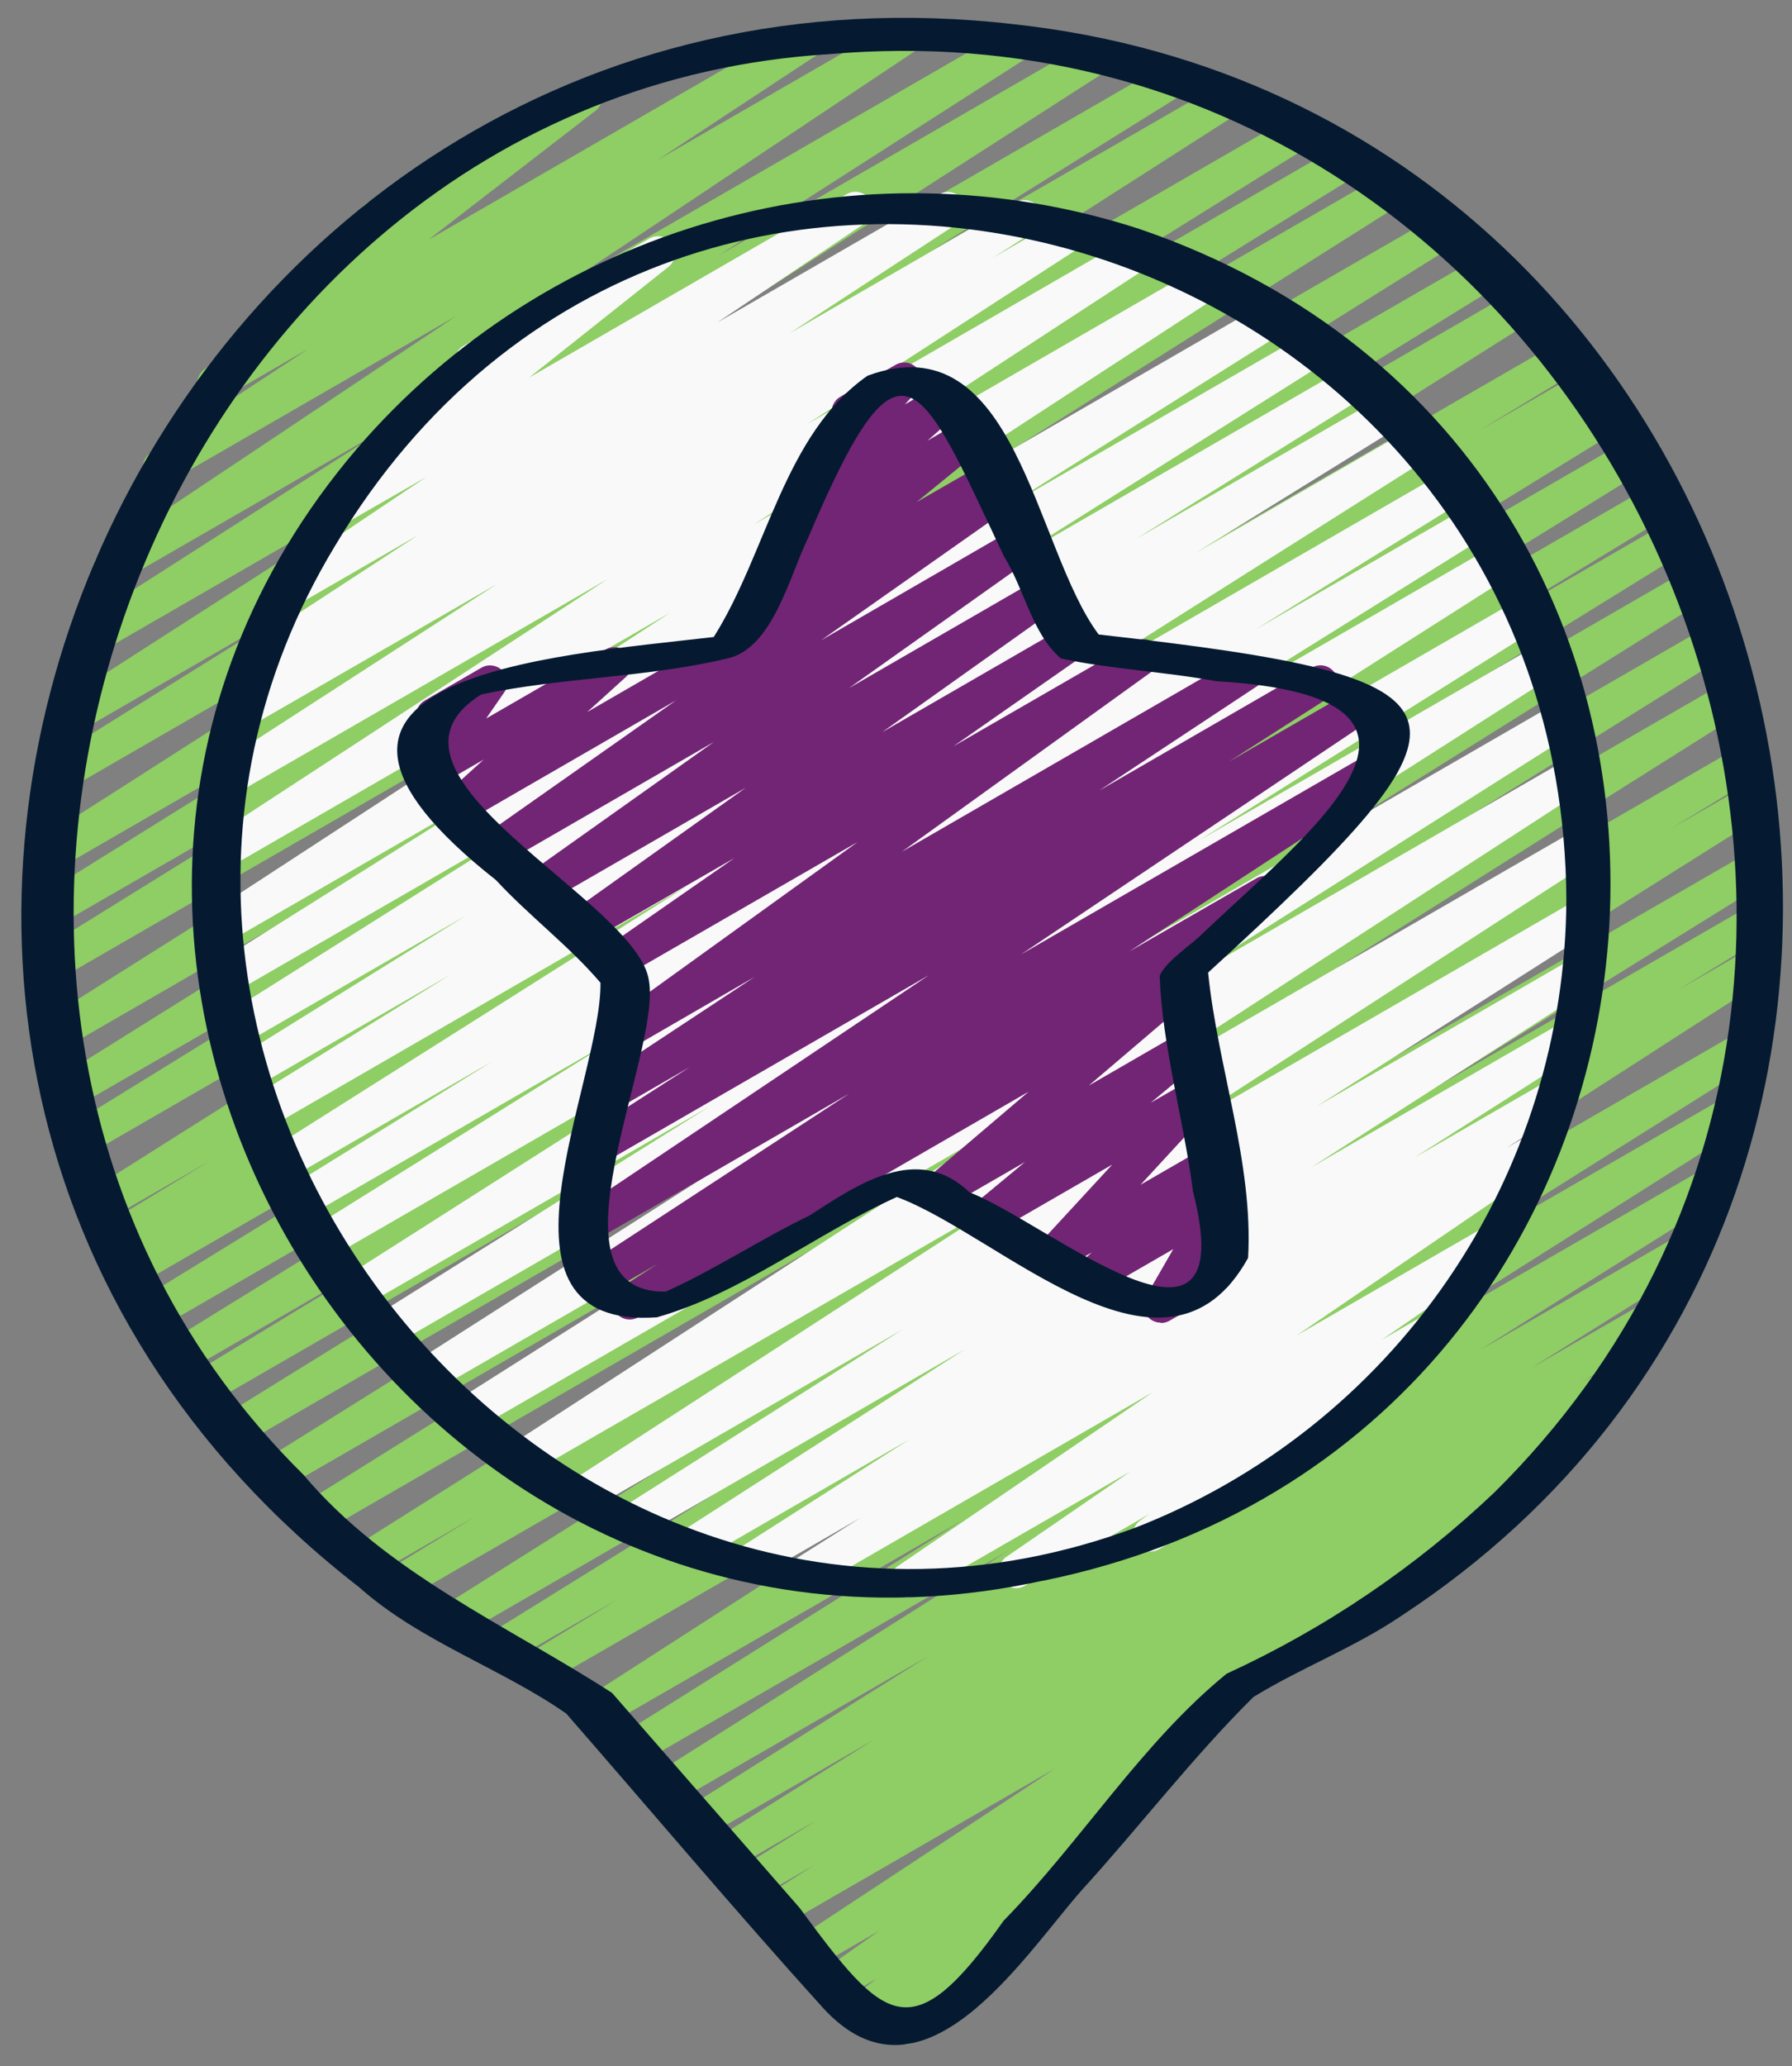 <svg width="59" height="68" viewBox="0 0 59 68" fill="none" xmlns="http://www.w3.org/2000/svg">
<rect x="0" y="0" width="59" height="68" fill="#808080" stroke="none"/>
<g id="local_expertise.svg" clip-path="url(#clip0_6135_6916)">
<path id="Vector" d="M29.805 67.281C29.69 67.281 29.578 67.246 29.483 67.181C29.389 67.116 29.316 67.024 29.276 66.916C29.235 66.809 29.227 66.692 29.255 66.581C29.282 66.469 29.343 66.368 29.428 66.292L29.561 66.17L28.633 66.701C28.508 66.77 28.362 66.79 28.224 66.756C28.085 66.722 27.964 66.637 27.886 66.518C27.807 66.399 27.776 66.255 27.799 66.114C27.822 65.974 27.897 65.847 28.01 65.759L28.854 65.123L27.774 65.753C27.648 65.822 27.5 65.841 27.361 65.805C27.222 65.77 27.101 65.683 27.024 65.562C26.946 65.441 26.918 65.294 26.944 65.153C26.971 65.012 27.049 64.886 27.165 64.801L28.948 63.54L26.883 64.733C26.756 64.804 26.606 64.823 26.465 64.786C26.324 64.749 26.203 64.659 26.126 64.535C26.05 64.412 26.024 64.263 26.054 64.121C26.085 63.978 26.169 63.853 26.289 63.771L34.747 58.196L25.719 63.409C25.591 63.474 25.443 63.487 25.305 63.447C25.168 63.407 25.05 63.317 24.977 63.194C24.903 63.07 24.88 62.924 24.91 62.784C24.941 62.643 25.023 62.52 25.141 62.438L26.813 61.378L24.912 62.475C24.783 62.553 24.629 62.576 24.483 62.54C24.337 62.503 24.212 62.411 24.135 62.282C24.057 62.153 24.034 61.999 24.071 61.853C24.107 61.708 24.2 61.583 24.328 61.505L26.887 59.906L24.08 61.528C23.952 61.601 23.8 61.621 23.657 61.583C23.515 61.546 23.392 61.455 23.316 61.328C23.239 61.202 23.216 61.05 23.249 60.907C23.283 60.763 23.371 60.638 23.496 60.559L28.799 57.238L23.174 60.484C23.046 60.553 22.896 60.57 22.757 60.531C22.617 60.493 22.497 60.402 22.422 60.278C22.347 60.154 22.322 60.006 22.353 59.864C22.384 59.722 22.469 59.598 22.589 59.517L30.543 54.515L22.172 59.346C22.043 59.417 21.893 59.435 21.751 59.398C21.61 59.36 21.488 59.269 21.413 59.144C21.337 59.019 21.312 58.869 21.345 58.726C21.377 58.583 21.463 58.458 21.585 58.378L33.194 51.038L21.043 58.052C20.915 58.125 20.763 58.145 20.62 58.107C20.477 58.07 20.355 57.978 20.279 57.852C20.202 57.726 20.178 57.575 20.212 57.431C20.246 57.287 20.334 57.162 20.459 57.083L31.692 50.031L19.956 56.799C19.829 56.867 19.68 56.884 19.54 56.846C19.4 56.809 19.28 56.718 19.205 56.595C19.13 56.471 19.105 56.324 19.135 56.182C19.165 56.041 19.248 55.916 19.368 55.834L37.927 43.888L17.935 55.422C17.806 55.489 17.657 55.505 17.517 55.466C17.378 55.426 17.258 55.335 17.184 55.21C17.11 55.086 17.087 54.937 17.119 54.796C17.151 54.654 17.236 54.53 17.357 54.45L20.381 52.608L16.637 54.769C16.509 54.837 16.36 54.853 16.22 54.814C16.081 54.775 15.962 54.684 15.887 54.56C15.813 54.436 15.789 54.288 15.82 54.147C15.851 54.005 15.935 53.882 16.055 53.8L27.175 46.899L15.111 53.868C14.983 53.936 14.834 53.953 14.694 53.915C14.554 53.876 14.434 53.786 14.359 53.662C14.284 53.537 14.259 53.389 14.291 53.248C14.322 53.106 14.406 52.981 14.526 52.9L32.627 41.499L13.304 52.657C13.176 52.721 13.028 52.735 12.891 52.694C12.754 52.654 12.637 52.563 12.564 52.44C12.491 52.316 12.467 52.17 12.498 52.03C12.528 51.89 12.611 51.767 12.729 51.686L15.645 49.911L12.274 51.857C12.146 51.923 11.998 51.939 11.859 51.9C11.72 51.861 11.602 51.77 11.528 51.647C11.453 51.524 11.429 51.377 11.459 51.236C11.489 51.095 11.572 50.971 11.691 50.889L32.167 37.982L10.637 50.416C10.508 50.493 10.354 50.516 10.208 50.48C10.062 50.444 9.937 50.351 9.86 50.222C9.782 50.093 9.759 49.939 9.796 49.794C9.832 49.648 9.925 49.523 10.053 49.445L28.62 37.854L9.265 49.03C9.136 49.104 8.984 49.125 8.841 49.087C8.698 49.05 8.575 48.959 8.499 48.832C8.423 48.705 8.4 48.554 8.434 48.41C8.468 48.266 8.557 48.141 8.683 48.063L28.276 35.817L7.993 47.531C7.865 47.6 7.715 47.616 7.575 47.578C7.435 47.539 7.315 47.447 7.24 47.323C7.166 47.198 7.142 47.049 7.174 46.907C7.206 46.765 7.291 46.641 7.413 46.561L23.285 36.739L6.959 46.163C6.83 46.235 6.678 46.254 6.536 46.216C6.393 46.178 6.271 46.085 6.196 45.958C6.12 45.831 6.098 45.68 6.132 45.536C6.167 45.393 6.256 45.269 6.381 45.19L12.86 41.246L6.231 45.079C6.168 45.12 6.096 45.148 6.021 45.161C5.946 45.174 5.869 45.172 5.795 45.155C5.721 45.138 5.651 45.106 5.589 45.061C5.528 45.016 5.476 44.959 5.437 44.894C5.398 44.828 5.373 44.756 5.362 44.68C5.352 44.605 5.357 44.528 5.377 44.455C5.397 44.381 5.432 44.312 5.479 44.253C5.526 44.193 5.585 44.143 5.652 44.107L21.358 34.406L5.364 43.636C5.236 43.703 5.088 43.718 4.949 43.678C4.81 43.639 4.691 43.548 4.617 43.424C4.543 43.3 4.519 43.153 4.551 43.012C4.582 42.871 4.666 42.747 4.785 42.666L18.369 34.314L4.631 42.24C4.504 42.3 4.358 42.309 4.224 42.267C4.089 42.225 3.976 42.134 3.904 42.012C3.833 41.891 3.81 41.747 3.839 41.609C3.869 41.471 3.948 41.349 4.063 41.267L4.528 40.985L4.161 41.196C4.032 41.262 3.883 41.277 3.744 41.237C3.605 41.198 3.486 41.106 3.413 40.981C3.339 40.857 3.316 40.709 3.348 40.568C3.38 40.426 3.465 40.303 3.585 40.223L6.929 38.194L3.69 40.059C3.562 40.131 3.412 40.15 3.27 40.112C3.129 40.075 3.007 39.983 2.932 39.858C2.856 39.733 2.832 39.583 2.865 39.44C2.897 39.297 2.984 39.173 3.107 39.093L25.702 24.831L2.973 37.956C2.845 38.022 2.696 38.037 2.557 37.998C2.418 37.959 2.3 37.867 2.226 37.744C2.152 37.62 2.128 37.472 2.159 37.331C2.19 37.19 2.274 37.066 2.394 36.985L15.078 29.164L2.562 36.394C2.434 36.462 2.285 36.477 2.146 36.438C2.006 36.4 1.887 36.309 1.813 36.185C1.738 36.061 1.714 35.913 1.745 35.772C1.776 35.63 1.86 35.506 1.98 35.425L19.893 24.231L2.174 34.467C2.046 34.538 1.895 34.557 1.754 34.519C1.612 34.481 1.491 34.39 1.415 34.265C1.339 34.14 1.315 33.99 1.348 33.847C1.381 33.704 1.468 33.58 1.59 33.5L21.328 21.039L1.908 32.249C1.845 32.297 1.772 32.331 1.695 32.35C1.617 32.368 1.537 32.37 1.459 32.355C1.381 32.34 1.306 32.309 1.241 32.264C1.176 32.218 1.121 32.159 1.079 32.091C1.038 32.023 1.012 31.947 1.002 31.868C0.993 31.789 1 31.709 1.023 31.633C1.047 31.556 1.086 31.486 1.138 31.426C1.191 31.366 1.255 31.318 1.328 31.285L12.861 24.138L1.809 30.512C1.68 30.589 1.527 30.612 1.381 30.576C1.236 30.54 1.111 30.447 1.033 30.318C0.956 30.19 0.933 30.036 0.97 29.89C1.006 29.745 1.098 29.62 1.227 29.543L13.444 21.937L1.838 28.643C1.775 28.681 1.704 28.707 1.631 28.718C1.557 28.73 1.482 28.727 1.41 28.709C1.337 28.692 1.269 28.66 1.209 28.616C1.149 28.572 1.099 28.517 1.06 28.453C1.021 28.39 0.996 28.319 0.984 28.246C0.973 28.172 0.976 28.097 0.994 28.025C1.011 27.953 1.043 27.884 1.087 27.824C1.131 27.764 1.186 27.714 1.25 27.675L19.279 16.142L2.074 26.072C1.945 26.15 1.791 26.173 1.646 26.136C1.5 26.1 1.375 26.007 1.297 25.879C1.22 25.75 1.197 25.596 1.233 25.45C1.269 25.305 1.362 25.179 1.491 25.102L9.788 19.932L2.38 24.208C2.252 24.286 2.099 24.31 1.953 24.275C1.807 24.24 1.682 24.148 1.603 24.02C1.525 23.892 1.501 23.738 1.537 23.593C1.572 23.447 1.664 23.321 1.792 23.243L15.686 14.316L3.043 21.615C2.915 21.688 2.764 21.707 2.622 21.671C2.48 21.634 2.357 21.543 2.281 21.417C2.204 21.292 2.18 21.141 2.212 20.998C2.245 20.854 2.332 20.729 2.455 20.649L12.609 14.153L3.93 19.16C3.803 19.232 3.653 19.252 3.511 19.216C3.369 19.18 3.247 19.09 3.17 18.966C3.093 18.842 3.067 18.693 3.098 18.55C3.128 18.407 3.213 18.281 3.333 18.199L15.022 10.399L5.545 15.87C5.417 15.941 5.268 15.959 5.127 15.923C4.986 15.886 4.865 15.796 4.788 15.672C4.712 15.548 4.686 15.4 4.716 15.257C4.746 15.115 4.831 14.989 4.951 14.907L10.154 11.479L7.35 13.098C7.226 13.171 7.078 13.194 6.937 13.162C6.796 13.13 6.673 13.046 6.593 12.926C6.512 12.806 6.48 12.659 6.504 12.517C6.528 12.374 6.605 12.246 6.721 12.159L12.445 7.741C12.315 7.76 12.182 7.734 12.069 7.666C11.956 7.598 11.87 7.493 11.826 7.369C11.783 7.245 11.784 7.11 11.829 6.986C11.874 6.862 11.961 6.758 12.075 6.692L18.969 2.715C19.093 2.639 19.242 2.615 19.384 2.646C19.526 2.677 19.65 2.762 19.731 2.883C19.812 3.004 19.844 3.151 19.819 3.295C19.794 3.438 19.714 3.566 19.597 3.652L14.101 7.894L26.267 0.868C26.395 0.789 26.549 0.764 26.695 0.798C26.842 0.833 26.969 0.924 27.048 1.052C27.127 1.18 27.152 1.334 27.118 1.481C27.084 1.627 26.992 1.754 26.864 1.833L21.649 5.267L29.582 0.687C29.709 0.608 29.863 0.582 30.009 0.616C30.155 0.65 30.281 0.741 30.36 0.868C30.439 0.996 30.465 1.149 30.431 1.295C30.396 1.441 30.306 1.567 30.179 1.647L18.491 9.443L33.228 0.937C33.356 0.859 33.509 0.836 33.655 0.871C33.8 0.906 33.926 0.998 34.004 1.126C34.082 1.254 34.106 1.408 34.07 1.553C34.035 1.699 33.943 1.824 33.815 1.902L23.66 8.407L35.798 1.4C35.862 1.357 35.933 1.328 36.008 1.314C36.083 1.3 36.16 1.301 36.235 1.317C36.309 1.333 36.38 1.365 36.442 1.409C36.504 1.453 36.557 1.51 36.597 1.575C36.636 1.64 36.663 1.712 36.674 1.788C36.685 1.864 36.68 1.941 36.661 2.014C36.641 2.088 36.607 2.157 36.56 2.218C36.514 2.278 36.455 2.328 36.388 2.365L22.498 11.287L38.377 2.12C38.505 2.05 38.655 2.032 38.796 2.071C38.937 2.109 39.057 2.2 39.132 2.325C39.208 2.45 39.232 2.599 39.2 2.742C39.167 2.884 39.082 3.008 38.96 3.089L30.654 8.259L40.157 2.783C40.284 2.72 40.43 2.707 40.566 2.746C40.702 2.786 40.818 2.875 40.892 2.996C40.966 3.117 40.991 3.261 40.964 3.4C40.936 3.539 40.857 3.663 40.743 3.746L22.714 15.28L42.498 3.854C42.627 3.782 42.778 3.764 42.92 3.802C43.062 3.84 43.183 3.931 43.259 4.057C43.334 4.183 43.358 4.334 43.325 4.477C43.291 4.62 43.204 4.745 43.08 4.824L30.855 12.438L44.137 4.771C44.265 4.697 44.418 4.676 44.562 4.714C44.706 4.751 44.829 4.844 44.905 4.971C44.981 5.099 45.005 5.251 44.969 5.396C44.934 5.54 44.844 5.665 44.717 5.743L33.184 12.879L45.58 5.72C45.644 5.68 45.715 5.652 45.79 5.639C45.864 5.627 45.94 5.629 46.014 5.646C46.088 5.663 46.157 5.695 46.218 5.74C46.279 5.784 46.331 5.84 46.37 5.905C46.409 5.97 46.434 6.042 46.445 6.116C46.456 6.191 46.452 6.267 46.433 6.34C46.414 6.413 46.38 6.482 46.334 6.542C46.288 6.602 46.231 6.652 46.165 6.689L26.424 19.151L47.37 7.059C47.498 6.998 47.644 6.987 47.779 7.028C47.915 7.07 48.03 7.16 48.102 7.282C48.174 7.405 48.198 7.549 48.168 7.688C48.139 7.826 48.058 7.949 47.943 8.031L30.026 19.23L48.851 8.37C48.915 8.331 48.986 8.304 49.06 8.293C49.134 8.281 49.21 8.284 49.283 8.302C49.356 8.319 49.425 8.352 49.485 8.396C49.545 8.441 49.596 8.497 49.635 8.561C49.673 8.626 49.699 8.697 49.709 8.772C49.72 8.846 49.716 8.922 49.697 8.994C49.678 9.067 49.645 9.135 49.599 9.195C49.553 9.255 49.497 9.305 49.431 9.342L36.762 17.148L49.984 9.51C50.048 9.472 50.118 9.447 50.192 9.435C50.265 9.424 50.34 9.428 50.412 9.445C50.484 9.463 50.552 9.495 50.612 9.539C50.672 9.583 50.722 9.638 50.761 9.702C50.799 9.766 50.824 9.836 50.836 9.909C50.847 9.983 50.843 10.058 50.825 10.13C50.808 10.202 50.776 10.27 50.732 10.329C50.688 10.389 50.633 10.44 50.569 10.478L27.977 24.732L51.455 11.178C51.583 11.109 51.733 11.093 51.874 11.132C52.014 11.171 52.135 11.263 52.209 11.388C52.283 11.514 52.306 11.663 52.273 11.806C52.24 11.948 52.153 12.072 52.031 12.151L48.697 14.173L52.205 12.146C52.334 12.075 52.485 12.057 52.627 12.096C52.769 12.135 52.89 12.228 52.965 12.354C53.039 12.481 53.062 12.632 53.027 12.775C52.993 12.918 52.904 13.042 52.78 13.12L52.284 13.42L52.869 13.081C52.998 13.01 53.148 12.993 53.289 13.031C53.431 13.07 53.551 13.162 53.626 13.288C53.701 13.413 53.725 13.563 53.691 13.706C53.658 13.848 53.571 13.973 53.448 14.052L39.863 22.404L53.717 14.406C53.846 14.338 53.995 14.321 54.136 14.36C54.276 14.399 54.396 14.49 54.47 14.615C54.545 14.739 54.569 14.888 54.537 15.03C54.505 15.172 54.419 15.296 54.298 15.377L38.593 25.087L54.543 15.882C54.672 15.813 54.822 15.796 54.963 15.835C55.103 15.874 55.223 15.966 55.298 16.092C55.372 16.218 55.395 16.367 55.362 16.509C55.329 16.651 55.242 16.775 55.12 16.855L48.657 20.788L55.121 17.055C55.25 16.986 55.399 16.97 55.539 17.008C55.68 17.047 55.8 17.139 55.874 17.263C55.949 17.388 55.973 17.537 55.941 17.679C55.909 17.821 55.823 17.945 55.702 18.025L39.823 27.838L55.788 18.621C55.917 18.543 56.071 18.52 56.216 18.557C56.361 18.593 56.486 18.686 56.564 18.814C56.641 18.943 56.664 19.096 56.627 19.242C56.591 19.387 56.499 19.512 56.37 19.59L36.77 31.843L56.447 20.483C56.576 20.406 56.73 20.383 56.876 20.419C57.021 20.455 57.147 20.548 57.224 20.677C57.301 20.805 57.324 20.959 57.288 21.105C57.252 21.251 57.159 21.376 57.03 21.453L38.463 33.04L56.957 22.362C57.086 22.284 57.24 22.261 57.385 22.297C57.531 22.333 57.656 22.425 57.734 22.553C57.811 22.681 57.834 22.835 57.799 22.981C57.763 23.127 57.67 23.252 57.542 23.329L37.059 36.239L57.387 24.503C57.516 24.426 57.67 24.404 57.816 24.441C57.961 24.479 58.086 24.572 58.162 24.701C58.239 24.831 58.261 24.985 58.224 25.13C58.186 25.276 58.093 25.401 57.964 25.477L55.022 27.264L57.557 25.806C57.685 25.735 57.835 25.716 57.977 25.754C58.118 25.791 58.24 25.882 58.315 26.008C58.391 26.133 58.416 26.283 58.383 26.425C58.351 26.568 58.265 26.693 58.143 26.773L40.054 38.16L57.712 27.971C57.84 27.902 57.99 27.885 58.13 27.924C58.27 27.963 58.39 28.054 58.465 28.179C58.539 28.304 58.563 28.453 58.531 28.595C58.499 28.736 58.413 28.86 58.292 28.941L47.175 35.835L57.712 29.75C57.84 29.682 57.989 29.666 58.129 29.706C58.269 29.745 58.388 29.836 58.462 29.961C58.536 30.086 58.56 30.234 58.528 30.376C58.496 30.517 58.41 30.641 58.29 30.721L55.251 32.577L57.638 31.201C57.765 31.132 57.915 31.114 58.055 31.152C58.196 31.19 58.316 31.28 58.392 31.404C58.468 31.529 58.492 31.677 58.461 31.82C58.43 31.962 58.345 32.086 58.225 32.168L39.673 44.112L57.283 33.941C57.347 33.901 57.418 33.873 57.493 33.861C57.567 33.848 57.644 33.85 57.717 33.867C57.791 33.885 57.86 33.916 57.921 33.961C57.982 34.005 58.034 34.062 58.073 34.126C58.112 34.191 58.138 34.263 58.148 34.337C58.159 34.412 58.155 34.488 58.136 34.562C58.117 34.635 58.083 34.703 58.037 34.763C57.991 34.823 57.934 34.873 57.868 34.911L46.637 41.97L56.825 36.093C56.889 36.055 56.959 36.029 57.033 36.018C57.106 36.007 57.181 36.01 57.253 36.028C57.325 36.046 57.394 36.077 57.453 36.121C57.513 36.166 57.564 36.221 57.602 36.285C57.641 36.348 57.666 36.419 57.678 36.492C57.689 36.566 57.685 36.641 57.668 36.713C57.65 36.785 57.618 36.853 57.574 36.913C57.53 36.973 57.474 37.024 57.411 37.062L45.794 44.409L56.077 38.474C56.205 38.404 56.355 38.387 56.496 38.425C56.637 38.463 56.758 38.554 56.833 38.679C56.908 38.804 56.932 38.953 56.9 39.096C56.868 39.238 56.782 39.362 56.66 39.443L48.713 44.436L55.161 40.716C55.225 40.674 55.296 40.645 55.371 40.631C55.447 40.617 55.524 40.619 55.598 40.636C55.673 40.652 55.743 40.684 55.805 40.729C55.867 40.773 55.919 40.83 55.959 40.896C55.998 40.961 56.024 41.034 56.034 41.11C56.045 41.185 56.04 41.262 56.02 41.336C56 41.41 55.965 41.479 55.918 41.539C55.87 41.599 55.812 41.648 55.744 41.685L50.428 45.015L54.008 42.948C54.136 42.871 54.291 42.848 54.436 42.884C54.582 42.92 54.707 43.013 54.785 43.142C54.862 43.27 54.885 43.425 54.849 43.57C54.812 43.716 54.72 43.841 54.591 43.919L52.042 45.509L52.572 45.206C52.7 45.133 52.852 45.113 52.995 45.15C53.138 45.187 53.26 45.279 53.337 45.405C53.413 45.532 53.437 45.683 53.403 45.827C53.37 45.971 53.281 46.095 53.157 46.175L50.702 47.715C50.813 47.697 50.927 47.712 51.031 47.758C51.134 47.804 51.221 47.879 51.282 47.974C51.359 48.099 51.385 48.25 51.353 48.394C51.321 48.538 51.234 48.663 51.111 48.744L39.591 56.351C39.7 56.393 39.793 56.469 39.856 56.568C39.934 56.691 39.962 56.839 39.934 56.982C39.906 57.124 39.824 57.251 39.705 57.334L36.771 59.409C36.88 59.427 36.982 59.476 37.064 59.551C37.145 59.626 37.203 59.724 37.229 59.831C37.256 59.939 37.25 60.052 37.213 60.156C37.176 60.26 37.109 60.352 37.02 60.418L34.394 62.387C34.526 62.457 34.625 62.577 34.669 62.721C34.713 62.864 34.699 63.019 34.629 63.152C34.598 63.211 34.557 63.264 34.507 63.308L32.269 65.297C32.344 65.427 32.364 65.581 32.326 65.726C32.287 65.871 32.192 65.994 32.062 66.069L30.087 67.21C30.002 67.26 29.904 67.286 29.805 67.286V67.281Z" fill="#8ECE64"/>
<path id="Vector_2" d="M29.882 52.571C29.761 52.571 29.644 52.532 29.546 52.46C29.449 52.388 29.378 52.287 29.342 52.172C29.306 52.057 29.308 51.933 29.348 51.819C29.388 51.705 29.463 51.606 29.562 51.538L37.949 45.82L26.8 52.257C26.672 52.324 26.523 52.34 26.384 52.302C26.245 52.263 26.126 52.173 26.051 52.05C25.976 51.926 25.951 51.779 25.982 51.638C26.012 51.496 26.095 51.372 26.214 51.29L28.335 49.947L24.93 51.912C24.803 51.981 24.653 51.999 24.512 51.961C24.372 51.923 24.251 51.833 24.176 51.709C24.1 51.584 24.076 51.436 24.107 51.294C24.138 51.151 24.223 51.027 24.343 50.945L29.948 47.366L23.019 51.37C22.891 51.438 22.742 51.455 22.603 51.417C22.463 51.379 22.343 51.289 22.268 51.166C22.192 51.042 22.167 50.894 22.197 50.753C22.228 50.611 22.311 50.487 22.43 50.404L31.768 44.406L21.021 50.611C20.893 50.681 20.744 50.699 20.603 50.661C20.462 50.623 20.342 50.533 20.266 50.408C20.191 50.284 20.166 50.135 20.197 49.993C20.228 49.851 20.313 49.726 20.434 49.645L29.732 43.743L19.286 49.773C19.158 49.848 19.006 49.87 18.862 49.834C18.719 49.798 18.595 49.707 18.518 49.581C18.441 49.454 18.416 49.303 18.45 49.159C18.483 49.014 18.572 48.889 18.697 48.81L33.321 39.344L17.325 48.566C17.262 48.605 17.191 48.631 17.118 48.642C17.044 48.654 16.969 48.651 16.897 48.634C16.825 48.617 16.756 48.585 16.696 48.542C16.636 48.498 16.585 48.443 16.546 48.38C16.507 48.316 16.481 48.246 16.469 48.172C16.458 48.099 16.461 48.024 16.478 47.952C16.495 47.879 16.527 47.811 16.57 47.751C16.614 47.691 16.669 47.64 16.732 47.601L33.321 36.849L15.469 47.153C15.341 47.23 15.187 47.254 15.042 47.218C14.896 47.182 14.771 47.09 14.694 46.962C14.616 46.834 14.592 46.68 14.628 46.534C14.664 46.389 14.756 46.264 14.884 46.186L28.189 37.756L14.089 45.893C13.961 45.966 13.81 45.986 13.668 45.949C13.525 45.911 13.403 45.821 13.327 45.695C13.25 45.569 13.226 45.419 13.258 45.276C13.29 45.132 13.377 45.007 13.5 44.927L29.367 34.793L12.731 44.406C12.603 44.48 12.451 44.5 12.308 44.463C12.165 44.426 12.042 44.334 11.966 44.207C11.89 44.081 11.866 43.929 11.901 43.785C11.935 43.641 12.024 43.517 12.149 43.438L23.349 36.424L11.732 43.13C11.668 43.169 11.598 43.195 11.525 43.206C11.452 43.218 11.377 43.214 11.305 43.197C11.233 43.179 11.165 43.148 11.105 43.104C11.045 43.06 10.994 43.005 10.956 42.942C10.917 42.878 10.891 42.808 10.88 42.735C10.869 42.661 10.872 42.586 10.889 42.514C10.907 42.442 10.938 42.374 10.982 42.315C11.026 42.255 11.081 42.204 11.145 42.165L26.967 32.09L10.669 41.503C10.54 41.571 10.391 41.588 10.251 41.549C10.11 41.51 9.99 41.419 9.916 41.294C9.841 41.169 9.817 41.021 9.849 40.879C9.881 40.737 9.967 40.613 10.088 40.532L20.288 34.169L9.921 40.153C9.793 40.22 9.644 40.235 9.505 40.195C9.366 40.156 9.248 40.065 9.174 39.941C9.1 39.817 9.076 39.669 9.107 39.529C9.138 39.388 9.222 39.264 9.342 39.183L16.218 34.926L9.324 38.903C9.196 38.981 9.042 39.004 8.896 38.968C8.75 38.932 8.625 38.84 8.547 38.711C8.469 38.583 8.446 38.429 8.482 38.283C8.518 38.137 8.61 38.011 8.738 37.934L22.621 29.16L8.674 37.221C8.545 37.295 8.392 37.315 8.248 37.278C8.104 37.24 7.981 37.148 7.905 37.02C7.829 36.893 7.806 36.741 7.841 36.596C7.876 36.452 7.967 36.327 8.093 36.249L14.83 32.077L8.263 35.864C8.134 35.933 7.985 35.95 7.844 35.911C7.704 35.872 7.584 35.781 7.51 35.656C7.435 35.531 7.411 35.382 7.443 35.24C7.475 35.099 7.561 34.975 7.682 34.894L15.33 30.139L7.919 34.416C7.791 34.489 7.639 34.508 7.496 34.471C7.353 34.434 7.231 34.342 7.155 34.216C7.078 34.09 7.054 33.938 7.088 33.794C7.122 33.651 7.21 33.526 7.335 33.446L18.114 26.659L7.641 32.707C7.577 32.745 7.507 32.771 7.433 32.782C7.36 32.793 7.285 32.79 7.212 32.772C7.14 32.754 7.072 32.722 7.012 32.678C6.952 32.634 6.902 32.579 6.863 32.515C6.825 32.452 6.799 32.381 6.788 32.307C6.777 32.234 6.78 32.159 6.798 32.087C6.816 32.014 6.848 31.947 6.892 31.887C6.936 31.827 6.991 31.776 7.055 31.738L16.341 25.905L7.495 31.012C7.367 31.091 7.213 31.116 7.067 31.081C6.921 31.046 6.795 30.954 6.716 30.826C6.638 30.698 6.613 30.544 6.648 30.398C6.683 30.252 6.774 30.126 6.902 30.047L22.072 20.159L7.503 28.57C7.375 28.643 7.225 28.663 7.083 28.626C6.941 28.589 6.819 28.499 6.742 28.374C6.665 28.249 6.64 28.1 6.671 27.956C6.703 27.813 6.788 27.688 6.91 27.607L20.006 19.057L7.784 26.111C7.656 26.186 7.504 26.208 7.361 26.172C7.217 26.136 7.094 26.045 7.016 25.919C6.939 25.792 6.915 25.641 6.948 25.497C6.982 25.352 7.071 25.227 7.195 25.148L16.368 19.218L8.281 23.88C8.218 23.919 8.147 23.944 8.074 23.955C8 23.966 7.925 23.963 7.853 23.945C7.781 23.927 7.713 23.896 7.654 23.852C7.594 23.808 7.543 23.752 7.505 23.689C7.467 23.625 7.441 23.555 7.43 23.481C7.419 23.408 7.422 23.333 7.44 23.261C7.458 23.189 7.49 23.121 7.534 23.061C7.578 23.001 7.633 22.951 7.696 22.913L9.012 22.081L8.814 22.195C8.687 22.264 8.538 22.281 8.399 22.244C8.259 22.206 8.139 22.117 8.064 21.994C7.988 21.871 7.962 21.723 7.991 21.582C8.021 21.441 8.103 21.316 8.221 21.233L13.764 17.612L9.796 19.903C9.669 19.977 9.519 19.998 9.376 19.962C9.234 19.927 9.111 19.837 9.033 19.713C8.955 19.588 8.929 19.439 8.959 19.295C8.99 19.151 9.075 19.025 9.197 18.943L14.044 15.693L11.353 17.237C11.23 17.302 11.088 17.319 10.953 17.285C10.818 17.252 10.701 17.17 10.622 17.056C10.544 16.941 10.511 16.802 10.528 16.664C10.546 16.527 10.613 16.4 10.718 16.309L15.599 12.432C15.47 12.444 15.341 12.413 15.233 12.341C15.125 12.27 15.044 12.164 15.005 12.041C14.966 11.918 14.97 11.785 15.017 11.664C15.064 11.544 15.151 11.443 15.264 11.379L21.392 7.842C21.515 7.777 21.658 7.759 21.793 7.792C21.928 7.825 22.046 7.907 22.125 8.022C22.203 8.137 22.236 8.277 22.218 8.415C22.199 8.553 22.131 8.68 22.024 8.77L17.418 12.429L27.863 6.398C27.926 6.359 27.996 6.333 28.069 6.32C28.142 6.308 28.217 6.31 28.289 6.327C28.362 6.344 28.43 6.374 28.491 6.417C28.551 6.461 28.602 6.515 28.642 6.578C28.681 6.641 28.707 6.711 28.72 6.784C28.732 6.857 28.73 6.932 28.713 7.005C28.696 7.077 28.666 7.145 28.623 7.206C28.579 7.266 28.525 7.318 28.462 7.357L23.615 10.615L30.941 6.387C31.068 6.318 31.217 6.301 31.356 6.338C31.496 6.376 31.616 6.465 31.692 6.588C31.767 6.711 31.793 6.858 31.764 7C31.734 7.141 31.652 7.266 31.534 7.349L25.996 10.968L33.42 6.679C33.484 6.638 33.555 6.609 33.63 6.595C33.705 6.582 33.782 6.583 33.856 6.6C33.93 6.617 34.001 6.648 34.062 6.693C34.124 6.737 34.176 6.794 34.216 6.859C34.255 6.924 34.281 6.997 34.292 7.072C34.303 7.147 34.298 7.224 34.279 7.298C34.259 7.371 34.225 7.44 34.178 7.5C34.131 7.56 34.073 7.61 34.006 7.647L32.68 8.489L35.145 7.065C35.272 6.997 35.421 6.98 35.561 7.018C35.701 7.056 35.821 7.146 35.896 7.269C35.971 7.393 35.996 7.541 35.966 7.682C35.936 7.824 35.853 7.948 35.733 8.03L26.57 13.961L37.336 7.743C37.463 7.674 37.612 7.657 37.751 7.694C37.891 7.732 38.011 7.821 38.087 7.944C38.162 8.067 38.188 8.215 38.159 8.356C38.13 8.498 38.047 8.622 37.929 8.705L24.828 17.257L39.6 8.726C39.664 8.684 39.735 8.655 39.81 8.641C39.884 8.627 39.961 8.628 40.036 8.644C40.11 8.661 40.18 8.692 40.242 8.736C40.304 8.78 40.357 8.836 40.397 8.901C40.436 8.966 40.463 9.038 40.474 9.113C40.485 9.188 40.481 9.265 40.462 9.339C40.444 9.412 40.41 9.482 40.364 9.542C40.317 9.602 40.259 9.653 40.193 9.69L25.017 19.584L41.721 9.938C41.785 9.9 41.856 9.874 41.929 9.863C42.003 9.852 42.078 9.855 42.15 9.873C42.222 9.891 42.29 9.922 42.35 9.966C42.41 10.011 42.461 10.066 42.499 10.13C42.538 10.193 42.563 10.264 42.574 10.337C42.585 10.411 42.582 10.486 42.564 10.558C42.547 10.63 42.515 10.698 42.471 10.758C42.426 10.818 42.371 10.869 42.307 10.907L33.028 16.74L43.115 10.92C43.243 10.851 43.393 10.833 43.534 10.871C43.675 10.909 43.795 11.001 43.87 11.126C43.946 11.251 43.97 11.4 43.938 11.542C43.906 11.684 43.82 11.809 43.698 11.889L32.922 18.674L44.455 12.014C44.583 11.947 44.732 11.931 44.871 11.97C45.011 12.008 45.13 12.099 45.205 12.223C45.279 12.347 45.303 12.495 45.272 12.636C45.241 12.778 45.157 12.902 45.037 12.983L37.405 17.734L45.538 13.039C45.666 12.967 45.818 12.949 45.96 12.987C46.102 13.025 46.223 13.116 46.299 13.242C46.374 13.368 46.398 13.519 46.365 13.662C46.331 13.805 46.244 13.93 46.12 14.009L39.368 18.196L46.495 14.077C46.624 13.999 46.778 13.976 46.924 14.012C47.069 14.047 47.195 14.14 47.273 14.268C47.35 14.397 47.374 14.551 47.338 14.697C47.302 14.843 47.21 14.968 47.081 15.046L33.213 23.813L47.635 15.487C47.764 15.413 47.917 15.393 48.061 15.43C48.204 15.467 48.328 15.56 48.404 15.687C48.48 15.815 48.503 15.967 48.468 16.112C48.433 16.256 48.342 16.381 48.216 16.459L41.329 20.72L48.427 16.622C48.556 16.545 48.71 16.522 48.855 16.558C49.001 16.594 49.126 16.687 49.204 16.816C49.281 16.944 49.304 17.099 49.268 17.244C49.231 17.39 49.139 17.515 49.01 17.593L38.818 23.949L49.226 17.936C49.29 17.894 49.361 17.865 49.436 17.852C49.511 17.838 49.588 17.84 49.662 17.856C49.736 17.873 49.807 17.905 49.868 17.949C49.93 17.994 49.982 18.05 50.022 18.115C50.061 18.181 50.087 18.253 50.098 18.328C50.109 18.404 50.104 18.48 50.085 18.554C50.065 18.628 50.031 18.697 49.984 18.757C49.937 18.817 49.879 18.867 49.812 18.904L33.986 28.971L50.09 19.674C50.219 19.604 50.369 19.586 50.51 19.625C50.65 19.663 50.771 19.754 50.846 19.879C50.922 20.004 50.946 20.153 50.913 20.296C50.881 20.438 50.795 20.562 50.674 20.643L39.48 27.657L50.706 21.176C50.834 21.101 50.986 21.079 51.131 21.115C51.275 21.152 51.399 21.243 51.476 21.37C51.553 21.498 51.577 21.65 51.543 21.794C51.509 21.939 51.419 22.065 51.293 22.144L35.425 32.27L51.309 23.099C51.437 23.028 51.587 23.01 51.729 23.047C51.87 23.085 51.992 23.176 52.068 23.301C52.144 23.427 52.168 23.576 52.136 23.719C52.103 23.862 52.017 23.987 51.895 24.067L38.592 32.496L51.716 24.917C51.843 24.847 51.992 24.829 52.133 24.867C52.273 24.904 52.394 24.994 52.469 25.118C52.545 25.241 52.571 25.39 52.541 25.532C52.51 25.674 52.427 25.799 52.307 25.881L35.723 36.64L52.011 27.237C52.075 27.196 52.146 27.168 52.22 27.155C52.294 27.142 52.371 27.144 52.444 27.16C52.518 27.177 52.587 27.209 52.649 27.253C52.71 27.297 52.762 27.352 52.801 27.417C52.841 27.481 52.867 27.553 52.878 27.627C52.89 27.702 52.886 27.778 52.867 27.851C52.849 27.924 52.816 27.993 52.77 28.053C52.725 28.113 52.668 28.164 52.603 28.202L37.975 37.666L52.051 29.53C52.179 29.455 52.332 29.433 52.476 29.47C52.62 29.506 52.744 29.598 52.822 29.725C52.899 29.852 52.923 30.004 52.888 30.149C52.854 30.294 52.764 30.419 52.639 30.498L43.34 36.417L51.931 31.454C52.059 31.376 52.212 31.352 52.358 31.387C52.504 31.422 52.629 31.514 52.707 31.642C52.785 31.77 52.809 31.924 52.774 32.069C52.739 32.215 52.647 32.341 52.519 32.419L43.176 38.415L51.587 33.559C51.715 33.489 51.865 33.472 52.005 33.51C52.146 33.547 52.266 33.638 52.342 33.762C52.417 33.886 52.442 34.035 52.411 34.177C52.38 34.319 52.295 34.444 52.175 34.526L46.556 38.105L51.101 35.483C51.229 35.405 51.383 35.381 51.528 35.417C51.674 35.453 51.799 35.545 51.877 35.673C51.955 35.801 51.978 35.955 51.943 36.1C51.907 36.246 51.815 36.371 51.687 36.449L49.588 37.785L50.47 37.279C50.596 37.21 50.744 37.192 50.884 37.229C51.023 37.265 51.143 37.353 51.22 37.475C51.296 37.597 51.323 37.744 51.296 37.885C51.268 38.027 51.187 38.152 51.07 38.236L42.685 43.954L48.985 40.316C49.111 40.249 49.258 40.232 49.396 40.268C49.534 40.305 49.654 40.392 49.73 40.513C49.806 40.634 49.834 40.779 49.808 40.92C49.782 41.06 49.703 41.186 49.588 41.271L45.498 44.089L46.935 43.259C47.061 43.181 47.212 43.156 47.356 43.188C47.501 43.221 47.626 43.308 47.706 43.432C47.787 43.556 47.815 43.707 47.786 43.852C47.757 43.997 47.672 44.124 47.549 44.207L44.341 46.527C44.395 46.571 44.44 46.625 44.474 46.686C44.511 46.75 44.535 46.821 44.544 46.895C44.554 46.968 44.549 47.043 44.53 47.115C44.511 47.186 44.478 47.253 44.432 47.312C44.387 47.371 44.331 47.42 44.267 47.458L38.145 50.992C38.019 51.061 37.873 51.08 37.734 51.045C37.595 51.01 37.474 50.924 37.397 50.804C37.319 50.683 37.289 50.538 37.314 50.397C37.339 50.256 37.417 50.13 37.531 50.044L37.85 49.819L33.733 52.194C33.606 52.264 33.458 52.283 33.318 52.247C33.178 52.211 33.057 52.123 32.98 52.001C32.903 51.879 32.876 51.732 32.904 51.59C32.931 51.448 33.012 51.322 33.13 51.238L37.225 48.423L30.166 52.492C30.079 52.542 29.981 52.568 29.882 52.568V52.571Z" fill="#F9F9F9"/>
<path id="Vector_3" d="M38.214 43.528C38.114 43.528 38.017 43.502 37.931 43.452C37.845 43.403 37.773 43.332 37.723 43.246C37.674 43.16 37.648 43.062 37.647 42.963C37.647 42.864 37.673 42.766 37.723 42.68L38.629 41.109L36.2 42.511C36.079 42.582 35.937 42.606 35.799 42.578C35.662 42.55 35.54 42.472 35.457 42.36C35.374 42.247 35.335 42.108 35.349 41.968C35.362 41.829 35.427 41.7 35.53 41.605L35.947 41.217L34.897 41.823C34.779 41.889 34.643 41.911 34.511 41.886C34.378 41.86 34.26 41.788 34.176 41.683C34.092 41.578 34.048 41.446 34.053 41.312C34.057 41.177 34.109 41.049 34.199 40.949L36.62 38.326L32.631 40.628C32.508 40.701 32.362 40.724 32.223 40.693C32.083 40.662 31.96 40.58 31.879 40.462C31.798 40.345 31.764 40.201 31.784 40.06C31.804 39.919 31.877 39.79 31.988 39.7L33.747 38.242L31.058 39.793C30.935 39.863 30.791 39.885 30.654 39.855C30.517 39.824 30.395 39.744 30.314 39.629C30.233 39.514 30.197 39.373 30.214 39.233C30.231 39.093 30.3 38.965 30.407 38.873L33.867 35.927L21 43.358C20.872 43.426 20.723 43.443 20.583 43.405C20.444 43.367 20.324 43.278 20.248 43.154C20.173 43.03 20.148 42.883 20.178 42.741C20.208 42.599 20.292 42.475 20.411 42.393L21.649 41.597L19.907 42.601C19.78 42.679 19.626 42.704 19.48 42.669C19.335 42.634 19.209 42.543 19.13 42.415C19.052 42.288 19.027 42.134 19.062 41.988C19.097 41.843 19.188 41.717 19.316 41.638L27.959 35.992L19.52 40.87C19.393 40.937 19.246 40.955 19.107 40.917C18.968 40.88 18.849 40.792 18.773 40.67C18.697 40.548 18.67 40.402 18.698 40.261C18.725 40.12 18.806 39.995 18.922 39.911L30.588 32.09L19.959 38.224C19.831 38.29 19.683 38.306 19.545 38.267C19.407 38.229 19.288 38.139 19.213 38.016C19.138 37.893 19.113 37.747 19.143 37.606C19.172 37.465 19.254 37.341 19.372 37.258L22.711 35.116L20.243 36.541C20.115 36.612 19.966 36.631 19.825 36.594C19.684 36.557 19.562 36.468 19.486 36.344C19.41 36.22 19.384 36.071 19.414 35.929C19.444 35.786 19.528 35.661 19.649 35.579L24.852 32.145L20.566 34.626C20.441 34.695 20.293 34.715 20.154 34.68C20.015 34.645 19.894 34.558 19.816 34.438C19.738 34.317 19.709 34.171 19.734 34.03C19.76 33.888 19.838 33.762 19.954 33.676L28.235 27.711L20.501 32.17C20.375 32.249 20.223 32.274 20.078 32.241C19.933 32.208 19.807 32.119 19.727 31.993C19.647 31.868 19.62 31.716 19.652 31.571C19.683 31.425 19.771 31.298 19.895 31.217L24.181 28.238L19.34 31.022C19.214 31.091 19.067 31.11 18.928 31.074C18.79 31.038 18.669 30.952 18.592 30.831C18.515 30.711 18.486 30.565 18.512 30.424C18.537 30.284 18.615 30.157 18.73 30.072L24.552 25.926L18.005 29.705C17.879 29.776 17.73 29.796 17.59 29.761C17.449 29.727 17.328 29.639 17.249 29.517C17.171 29.395 17.143 29.248 17.17 29.106C17.197 28.964 17.278 28.837 17.395 28.753L23.504 24.418L16.647 28.378C16.585 28.418 16.515 28.445 16.442 28.458C16.368 28.471 16.293 28.47 16.221 28.453C16.148 28.437 16.079 28.407 16.018 28.365C15.957 28.322 15.905 28.268 15.865 28.205C15.825 28.143 15.798 28.073 15.785 27.999C15.772 27.926 15.773 27.851 15.789 27.779C15.805 27.706 15.835 27.637 15.878 27.576C15.921 27.515 15.975 27.463 16.038 27.423L22.26 23.048L15.303 27.067C15.183 27.132 15.043 27.152 14.909 27.122C14.775 27.092 14.656 27.015 14.575 26.904C14.495 26.793 14.456 26.657 14.468 26.52C14.48 26.384 14.541 26.256 14.64 26.161L15.924 24.998L14.384 25.888C14.273 25.953 14.143 25.977 14.015 25.958C13.888 25.938 13.771 25.876 13.684 25.781C13.597 25.686 13.545 25.564 13.536 25.436C13.527 25.307 13.563 25.18 13.637 25.074L14.307 24.108C14.202 24.113 14.097 24.09 14.003 24.041C13.91 23.991 13.832 23.917 13.777 23.827C13.702 23.697 13.682 23.542 13.721 23.397C13.759 23.252 13.854 23.129 13.984 23.054L15.853 21.973C15.965 21.909 16.094 21.885 16.221 21.905C16.348 21.924 16.465 21.986 16.552 22.081C16.639 22.175 16.691 22.297 16.7 22.425C16.709 22.553 16.674 22.68 16.601 22.786L16.006 23.646L19.952 21.367C20.073 21.302 20.213 21.282 20.347 21.312C20.48 21.342 20.599 21.419 20.68 21.53C20.761 21.641 20.799 21.777 20.787 21.914C20.775 22.05 20.714 22.178 20.615 22.273L19.332 23.434L32.647 15.745C32.709 15.705 32.779 15.678 32.852 15.665C32.925 15.652 33 15.653 33.073 15.669C33.145 15.685 33.214 15.715 33.275 15.758C33.335 15.8 33.387 15.854 33.427 15.917C33.467 15.979 33.494 16.049 33.507 16.122C33.52 16.195 33.519 16.27 33.503 16.343C33.487 16.415 33.457 16.483 33.414 16.544C33.372 16.605 33.318 16.657 33.255 16.697L27.034 21.072L33.452 17.36C33.578 17.289 33.726 17.268 33.867 17.303C34.007 17.338 34.129 17.425 34.207 17.547C34.285 17.669 34.314 17.816 34.287 17.958C34.26 18.101 34.179 18.227 34.062 18.312L27.953 22.645L34.262 19.002C34.388 18.932 34.535 18.912 34.675 18.947C34.815 18.982 34.936 19.069 35.014 19.19C35.092 19.311 35.121 19.458 35.095 19.6C35.069 19.741 34.989 19.868 34.873 19.953L29.049 24.093L35.062 20.621C35.189 20.541 35.342 20.514 35.489 20.547C35.635 20.579 35.762 20.669 35.843 20.795C35.923 20.922 35.95 21.075 35.917 21.222C35.884 21.368 35.795 21.495 35.668 21.576L31.389 24.561L37.365 21.114C37.491 21.04 37.64 21.018 37.782 21.051C37.924 21.085 38.047 21.172 38.126 21.294C38.205 21.417 38.234 21.565 38.206 21.708C38.179 21.851 38.097 21.978 37.978 22.062L29.697 28.028L40.807 21.611C40.934 21.541 41.084 21.522 41.224 21.558C41.365 21.595 41.487 21.685 41.563 21.809C41.64 21.933 41.665 22.081 41.635 22.224C41.605 22.366 41.521 22.492 41.401 22.574L36.184 26.021L43.198 21.969C43.326 21.897 43.477 21.877 43.619 21.914C43.762 21.951 43.884 22.042 43.961 22.167C44.037 22.293 44.062 22.443 44.029 22.587C43.997 22.73 43.91 22.855 43.787 22.936L40.45 25.073L44.683 22.631C44.81 22.562 44.958 22.544 45.097 22.581C45.237 22.619 45.357 22.707 45.433 22.83C45.509 22.952 45.536 23.099 45.507 23.241C45.479 23.382 45.397 23.507 45.279 23.591L33.613 31.412L45.208 24.717C45.335 24.649 45.484 24.632 45.623 24.669C45.763 24.707 45.883 24.796 45.958 24.919C46.034 25.042 46.06 25.189 46.031 25.331C46.001 25.472 45.919 25.597 45.8 25.68L37.177 31.314L41.373 28.901C41.501 28.829 41.652 28.809 41.794 28.846C41.936 28.883 42.059 28.974 42.135 29.099C42.212 29.225 42.236 29.375 42.204 29.519C42.171 29.662 42.084 29.787 41.961 29.868L38.984 31.782C39.095 31.791 39.202 31.832 39.29 31.901C39.378 31.971 39.444 32.064 39.478 32.171C39.513 32.277 39.516 32.391 39.485 32.499C39.455 32.607 39.394 32.703 39.309 32.776L35.845 35.728L39.004 33.903C39.127 33.831 39.273 33.808 39.412 33.838C39.552 33.869 39.674 33.952 39.756 34.069C39.837 34.186 39.871 34.33 39.851 34.471C39.831 34.613 39.758 34.741 39.647 34.831L37.889 36.289L39.273 35.494C39.39 35.427 39.527 35.404 39.66 35.429C39.792 35.454 39.912 35.526 39.996 35.632C40.08 35.737 40.124 35.869 40.12 36.004C40.115 36.139 40.063 36.268 39.971 36.367L37.551 38.99L39.661 37.773C39.782 37.699 39.925 37.673 40.064 37.7C40.202 37.727 40.325 37.805 40.409 37.919C40.493 38.032 40.532 38.173 40.517 38.313C40.503 38.453 40.436 38.583 40.331 38.677L39.91 39.075C40.02 39.017 40.146 38.996 40.268 39.017C40.39 39.037 40.502 39.097 40.587 39.187C40.672 39.278 40.725 39.393 40.738 39.517C40.751 39.64 40.723 39.764 40.658 39.87L39.753 41.44L39.77 41.43C39.899 41.364 40.049 41.35 40.189 41.391C40.328 41.432 40.446 41.525 40.519 41.651C40.592 41.777 40.613 41.926 40.579 42.067C40.544 42.209 40.457 42.331 40.335 42.41L38.496 43.471C38.41 43.518 38.312 43.542 38.214 43.539V43.528Z" fill="#722575"/>
<path id="Vector_4" d="M24.55 20.997C24.433 20.997 24.32 20.961 24.224 20.894C24.129 20.827 24.057 20.732 24.017 20.622C23.978 20.513 23.973 20.394 24.004 20.281C24.035 20.169 24.099 20.069 24.189 19.995L26.354 18.213L26.089 18.369C25.967 18.44 25.823 18.463 25.685 18.433C25.548 18.404 25.426 18.323 25.344 18.209C25.262 18.094 25.226 17.953 25.243 17.813C25.259 17.673 25.328 17.544 25.434 17.452L26.892 16.186C26.785 16.182 26.682 16.147 26.594 16.086C26.506 16.025 26.436 15.941 26.395 15.842C26.353 15.743 26.34 15.635 26.357 15.529C26.374 15.424 26.421 15.325 26.492 15.245L27.623 14.011C27.555 13.964 27.498 13.902 27.458 13.83C27.383 13.7 27.363 13.546 27.402 13.401C27.441 13.256 27.535 13.133 27.665 13.057L29.488 12.005C29.605 11.938 29.742 11.915 29.874 11.94C30.007 11.964 30.126 12.036 30.211 12.141C30.295 12.246 30.339 12.377 30.335 12.512C30.332 12.647 30.28 12.776 30.189 12.876L29.792 13.311L30.985 12.62C31.107 12.549 31.25 12.526 31.388 12.556C31.526 12.586 31.648 12.666 31.73 12.78C31.811 12.895 31.848 13.036 31.831 13.176C31.814 13.316 31.746 13.445 31.64 13.537L30.535 14.502L31.706 13.824C31.829 13.747 31.977 13.72 32.119 13.75C32.261 13.779 32.386 13.862 32.469 13.982C32.552 14.101 32.585 14.248 32.562 14.391C32.54 14.534 32.463 14.664 32.347 14.752L30.177 16.525L32.404 15.245C32.535 15.17 32.689 15.149 32.834 15.188C32.979 15.227 33.103 15.322 33.178 15.452C33.253 15.582 33.273 15.737 33.234 15.882C33.196 16.027 33.101 16.151 32.971 16.226L24.832 20.924C24.747 20.974 24.649 21.001 24.55 21.001V20.997Z" fill="#722575"/>
<path id="Vector_5" d="M11.822 52.234C13.83 54.023 16.509 54.903 18.644 56.394C21.453 59.614 24.212 62.89 27.077 66.058C30.342 69.666 33.615 64.493 35.593 62.23C37.483 60.16 39.291 57.801 41.267 55.849C42.849 54.876 44.601 54.223 46.161 53.162C68.182 38.694 59.5 3.64 33.388 0.798C4.617 -2.531 -11.391 34.23 11.822 52.234ZM27.32 1.781C52.519 -0.395 67.189 31.312 49.209 49.108C46.616 51.571 43.635 53.59 40.385 55.082C37.601 57.345 35.578 60.624 33.044 63.209C30.001 67.527 29.123 66.579 26.322 62.783C24.266 60.425 22.208 58.068 20.15 55.712C16.728 53.503 12.726 51.782 9.992 48.535C-5.908 32.839 4.857 3.144 27.32 1.781Z" fill="#051A30"/>
<path id="Vector_6" d="M34.343 52.022C57.355 47.349 59.917 15.168 37.491 7.527C32.964 6.066 28.106 5.974 23.527 7.262C18.948 8.55 14.851 11.161 11.75 14.768C-2.401 31.347 13.192 56.659 34.34 52.019L34.343 52.022ZM11.027 17.97C22.528 -1.304 51.437 7.6 51.571 29.585C51.557 34.06 50.196 38.428 47.664 42.119C45.132 45.81 41.547 48.653 37.377 50.277C18.236 57.366 0.581 35.265 11.027 17.97Z" fill="#051A30"/>
<path id="Vector_7" d="M16.33 28.964C17.413 30.136 18.749 31.14 19.77 32.342C19.81 35.623 15.628 43.768 21.626 43.353C24.432 42.558 26.875 40.592 29.527 39.393C32.935 40.649 38.386 46.294 41.092 41.398C41.271 38.281 40.09 35.119 39.776 32.008C49.266 23.321 49.036 22.33 36.173 20.881C34.038 18.033 33.468 10.554 28.563 12.365C25.808 14.289 25.249 18.198 23.499 20.964C18.045 21.595 7.836 22.273 16.33 28.964ZM15.843 22.855C18.495 22.289 21.329 22.303 23.979 21.662C25.449 21.314 26.007 18.926 26.595 17.728C29.679 10.466 30.252 12.376 33.057 18.315C33.72 19.375 33.985 20.867 34.928 21.67C36.574 22.026 38.356 22.102 40.038 22.418C49.011 22.936 43.024 27.444 39.556 30.758C39.204 31.105 38.374 31.645 38.18 32.115C38.267 34.458 38.975 36.857 39.279 39.213C40.956 45.764 34.49 40.224 31.925 39.242C30.211 37.602 28.241 38.977 26.646 40.006C25.046 40.775 23.523 41.791 21.919 42.507C17.765 42.568 21.778 34.702 21.367 32.282C21.017 29.639 11.649 25.486 15.843 22.854V22.855Z" fill="#051A30"/>
</g>
<defs>
<clipPath id="clip0_6135_6916">
<rect width="58" height="66.719" fill="white" transform="translate(0.703 0.578)"/>
</clipPath>
</defs>
</svg>

